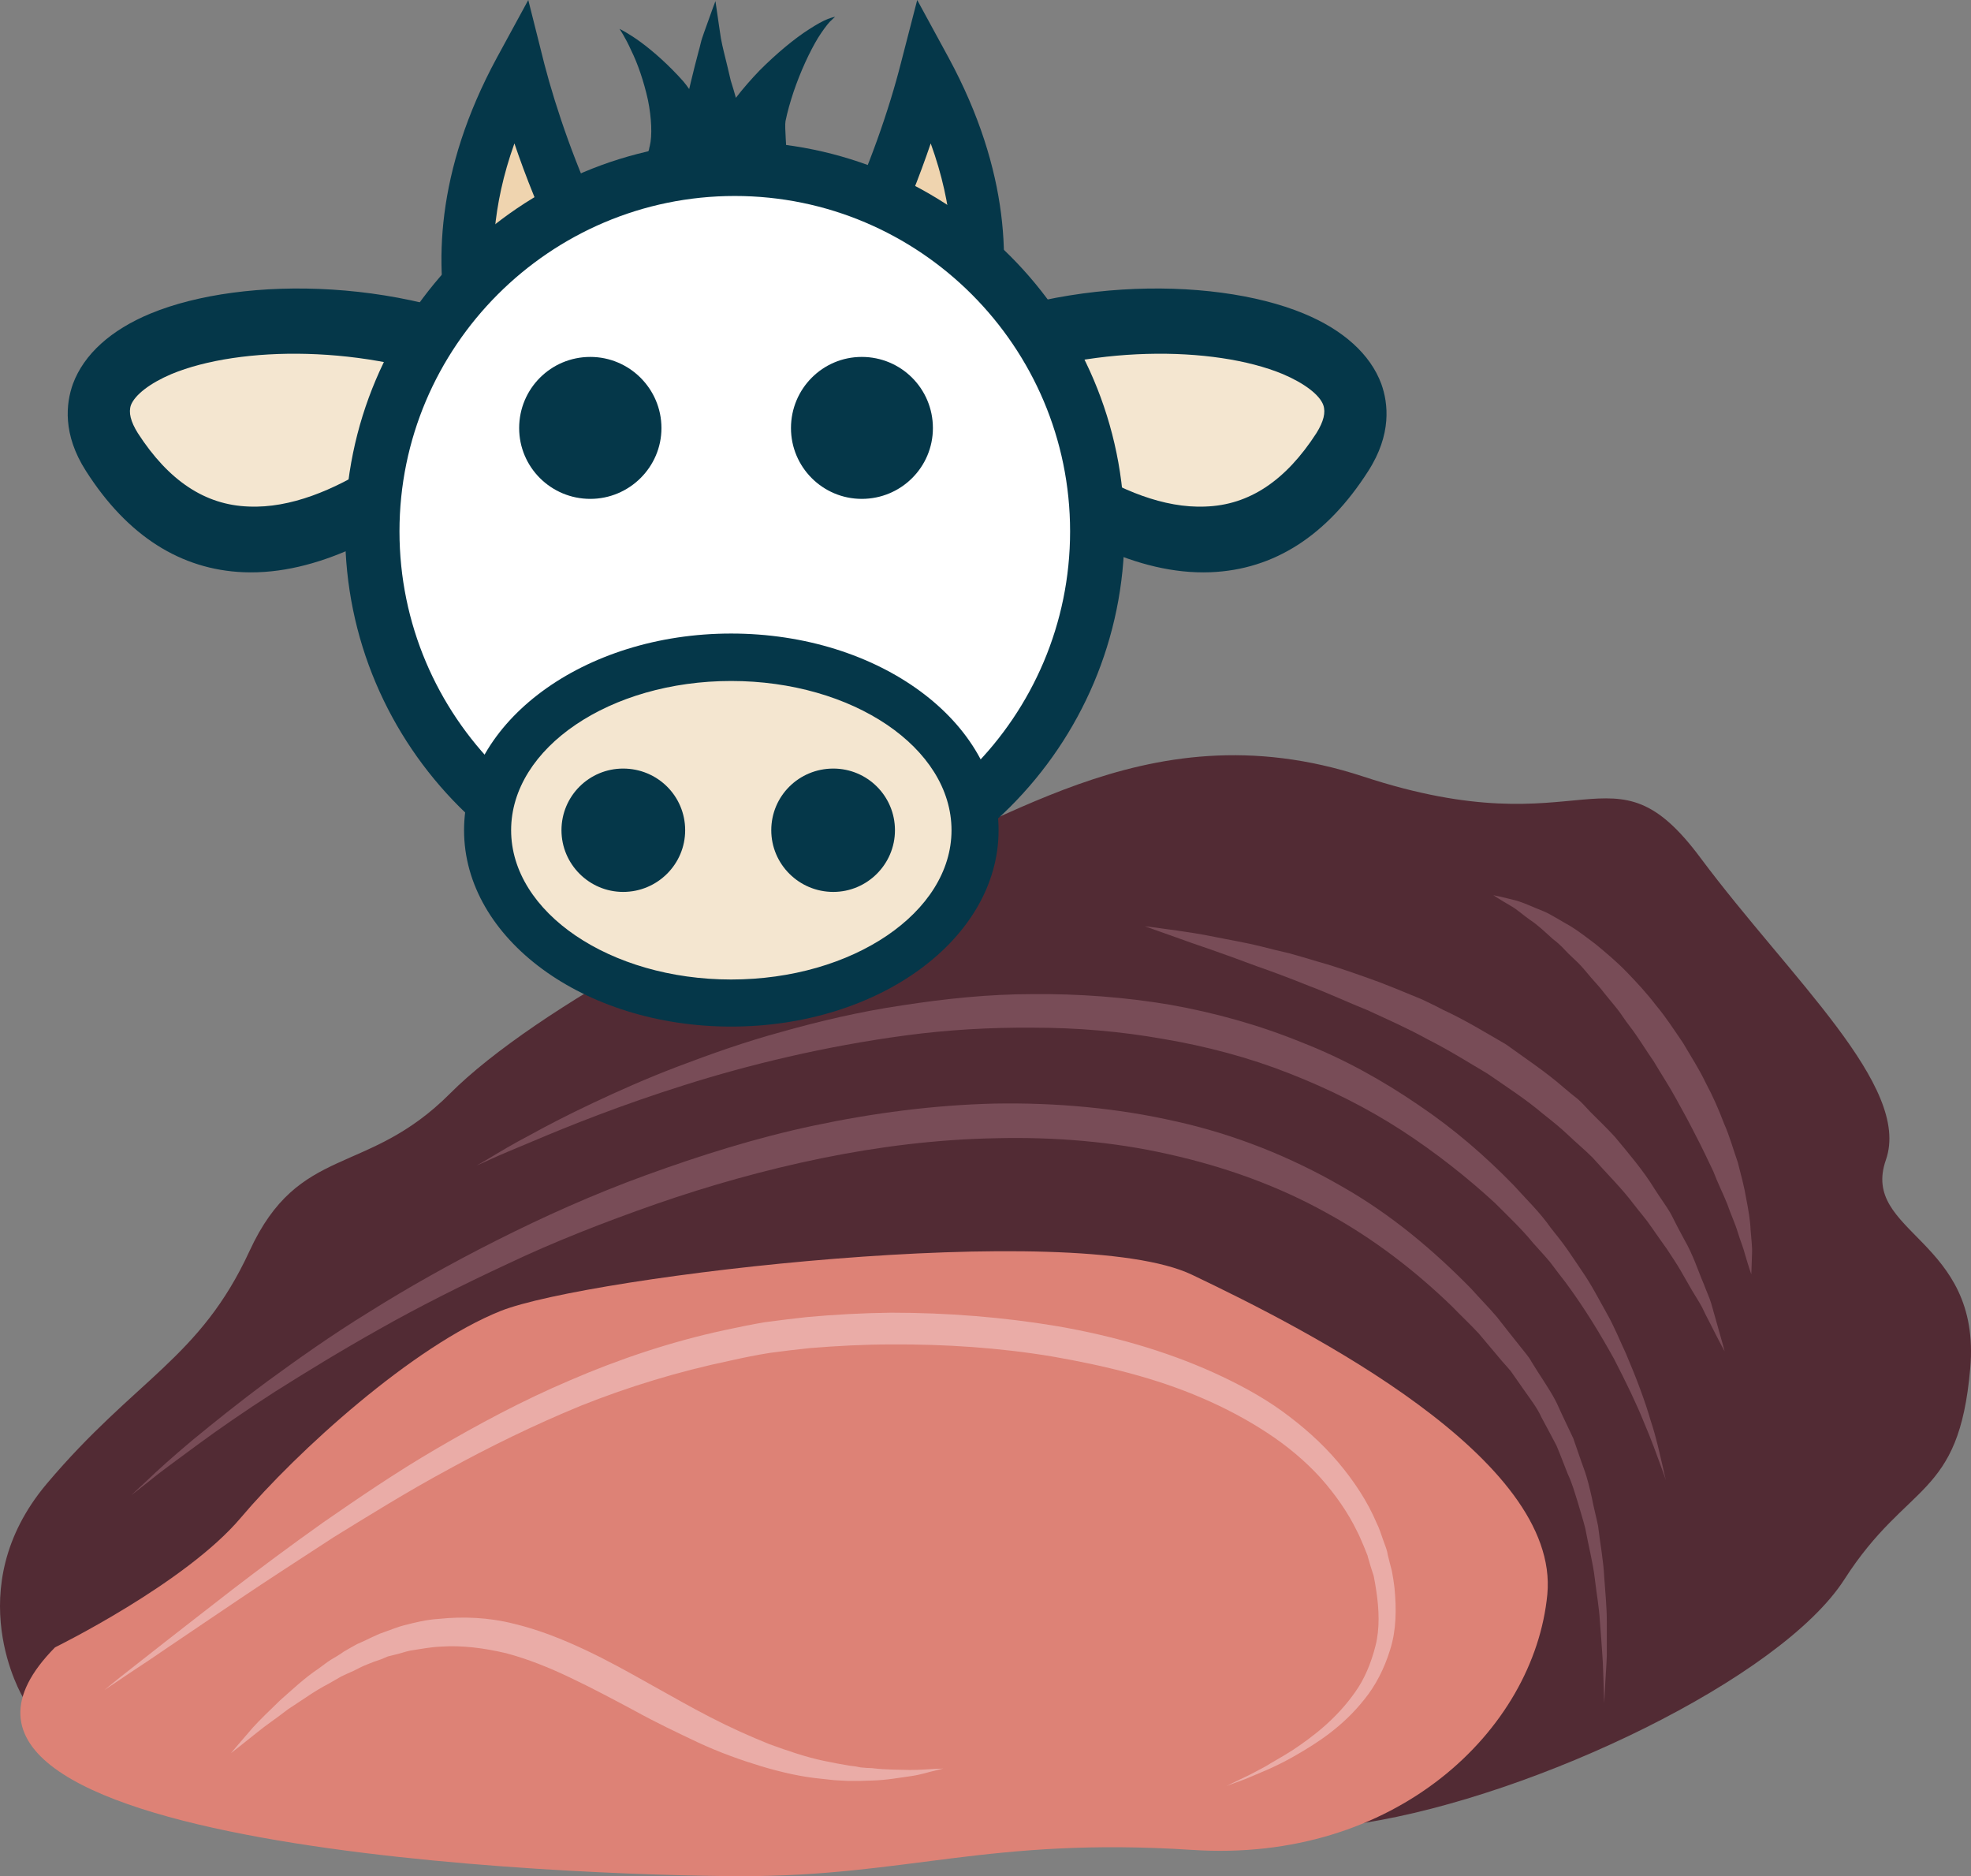 <?xml version="1.0" encoding="UTF-8" standalone="no"?>
<svg
   xmlns:dc="http://purl.org/dc/elements/1.1/"
   xmlns:cc="http://creativecommons.org/ns#"
   xmlns:rdf="http://www.w3.org/1999/02/22-rdf-syntax-ns#"
   xmlns:svg="http://www.w3.org/2000/svg"
   xmlns="http://www.w3.org/2000/svg"
   id="svg58"
   viewBox="0 0 5402.041 5141.007"
   style="clip-rule:evenodd;fill-rule:evenodd;image-rendering:optimizeQuality;shape-rendering:geometricPrecision;text-rendering:geometricPrecision"
   version="1.1"
   height="51.41mm"
   width="54.02mm"
   xml:space="preserve"><rect x="0" y="0" width="5402.041" height="5141.007" fill="#808080" stroke="none"/>
 <defs
   id="defs4">
  <style
   id="style2"
   type="text/css">
   <![CDATA[
    .fil5 {fill:#053749;fill-rule:nonzero}
    .fil0 {fill:#522B34;fill-rule:nonzero}
    .fil2 {fill:#784C57;fill-rule:nonzero}
    .fil1 {fill:#DD8276;fill-rule:nonzero}
    .fil3 {fill:#EAACA7;fill-rule:nonzero}
    .fil4 {fill:#EFD4AF;fill-rule:nonzero}
    .fil6 {fill:#F4E6D0;fill-rule:nonzero}
    .fil7 {fill:white;fill-rule:nonzero}
   ]]>
  </style>
 </defs>
 <g
   transform="translate(-7865.127,-12243)"
   id="Vrstva_x0020_1">
  <path
   style="fill:#522b34;fill-rule:nonzero"
   id="path7"
   d="m 7928,16894 c 0,0 -178,-296 65,-585 244,-289 420,-343 556,-638 136,-295 321,-202 550,-432 229,-230 842,-564 1162,-627 319,-63 726,-443 1341,-241 614,202 678,-108 924,223 247,331 578,626 508,827 -71,202 263,215 231,572 -31,358 -171,307 -345,578 -174,271 -844,592 -1316,667 l -547,-379 c 0,0 -849,92 -890,82 -41,-10 -1468,138 -1468,138 z"
   class="fil0" />
  <path
   style="fill:#dd8276;fill-rule:nonzero"
   id="path9"
   d="m 8016,16757 c 0,0 357,-175 509,-355 153,-181 472,-471 713,-567 240,-95 1572,-253 1894,-99 321,153 1009,504 974,876 -36,372 -417,737 -974,700 -556,-36 -782,73 -1237,72 -454,-1 -2426,-73 -1879,-627 z"
   class="fil1" />
  <path
   style="fill:#784c57;fill-rule:nonzero"
   id="path11"
   d="m 8225,16340 c 0,0 15,-14 43,-40 28,-27 70,-65 125,-111 56,-46 124,-101 205,-161 81,-59 173,-125 279,-190 105,-66 222,-132 349,-196 127,-64 264,-126 410,-179 146,-53 300,-102 461,-136 161,-34 327,-56 494,-60 168,-3 336,12 498,49 162,36 315,98 452,177 138,78 255,178 356,281 24,27 49,52 71,78 22,28 43,55 64,81 l 16,20 c 3,4 4,5 9,12 l 6,10 c 9,14 17,28 26,41 17,27 35,53 48,83 13,29 27,57 40,85 10,28 19,56 29,83 10,27 16,54 22,80 5,27 12,52 17,77 6,50 15,97 17,141 3,43 7,83 7,119 0,36 0,68 0,96 -1,28 -3,52 -4,71 -2,39 -3,59 -3,59 0,0 -1,-20 -2,-59 -1,-19 -1,-43 -3,-70 -2,-28 -4,-60 -7,-96 -2,-36 -9,-75 -14,-117 -5,-43 -17,-88 -26,-137 -6,-24 -14,-48 -21,-73 -8,-25 -15,-51 -27,-76 -10,-25 -20,-52 -31,-78 -13,-25 -27,-51 -41,-77 -12,-27 -32,-52 -50,-78 -9,-13 -19,-27 -28,-40 l -7,-10 c 0,0 -5,-5 -7,-8 l -16,-18 c -21,-25 -42,-50 -64,-76 -23,-25 -48,-48 -72,-73 -99,-96 -214,-186 -346,-258 -131,-73 -278,-126 -431,-160 -154,-35 -315,-48 -476,-44 -160,3 -321,23 -477,55 -156,32 -308,75 -452,125 -143,50 -281,104 -407,164 -127,59 -246,119 -352,179 -107,60 -203,119 -287,172 -84,54 -156,104 -213,146 -58,43 -104,76 -134,101 -30,24 -46,36 -46,36 z"
   class="fil2" />
  <path
   style="fill:#784c57;fill-rule:nonzero"
   id="path13"
   d="m 9171,15437 c 0,0 13,-7 38,-22 25,-15 61,-37 109,-62 47,-26 105,-56 173,-88 68,-32 146,-67 233,-100 87,-33 182,-67 285,-95 103,-29 213,-55 328,-72 116,-18 237,-31 360,-31 124,-1 249,8 374,29 124,22 246,56 361,103 116,45 223,105 321,172 98,66 183,140 260,219 35,39 72,74 102,117 16,20 32,40 46,60 14,20 27,40 40,59 27,39 47,79 68,116 21,37 36,75 52,109 30,70 53,132 68,184 17,51 25,93 32,121 6,28 10,43 10,43 0,0 -5,-15 -15,-42 -10,-27 -24,-67 -45,-116 -20,-50 -48,-108 -82,-174 -36,-65 -79,-137 -133,-210 -14,-18 -28,-36 -42,-55 -15,-18 -31,-35 -47,-53 -30,-37 -68,-73 -105,-110 -75,-69 -162,-138 -256,-199 -94,-61 -198,-113 -308,-156 -109,-43 -226,-74 -344,-94 -118,-21 -238,-31 -357,-31 -118,-1 -235,6 -348,21 -225,30 -433,81 -607,136 -175,55 -317,112 -416,154 -50,21 -89,37 -115,49 -26,12 -40,18 -40,18 z"
   class="fil2" />
  <path
   style="fill:#784c57;fill-rule:nonzero"
   id="path15"
   d="m 11003,14781 c 0,0 32,4 89,12 28,4 62,9 101,17 39,8 83,15 131,27 23,6 48,12 74,18 26,7 52,15 79,23 54,15 110,35 168,56 29,11 58,23 87,35 15,6 30,12 44,19 15,7 29,14 44,22 59,27 116,62 173,95 54,39 110,76 159,119 13,11 25,21 38,31 12,11 23,23 34,35 23,23 46,45 67,68 40,48 79,94 109,143 15,24 32,46 45,69 12,24 24,47 36,69 25,43 38,86 54,123 7,19 15,36 20,52 5,17 9,32 13,46 16,55 24,86 24,86 0,0 -16,-29 -41,-79 -7,-13 -14,-27 -21,-42 -8,-15 -18,-30 -28,-47 -10,-17 -20,-35 -31,-54 -11,-19 -24,-38 -37,-58 -14,-19 -28,-40 -43,-61 -14,-21 -32,-41 -48,-62 -33,-44 -74,-84 -113,-128 -21,-21 -44,-40 -66,-61 -22,-21 -46,-40 -70,-59 -47,-40 -100,-74 -152,-110 -54,-32 -108,-66 -164,-94 -54,-30 -111,-55 -165,-80 -55,-22 -108,-47 -159,-66 -52,-21 -100,-39 -146,-55 -45,-17 -87,-32 -124,-45 -38,-13 -70,-24 -97,-34 -54,-19 -84,-30 -84,-30 z"
   class="fil2" />
  <path
   style="fill:#784c57;fill-rule:nonzero"
   id="path17"
   d="m 11958,14696 c 0,0 21,4 56,13 18,4 38,13 62,23 12,5 26,10 38,17 13,7 26,15 40,23 28,15 55,36 84,58 28,23 58,48 86,77 27,28 55,58 80,91 27,32 50,68 74,103 21,36 44,71 62,109 20,37 36,74 50,111 16,36 26,73 38,107 9,35 18,68 23,99 6,31 11,59 12,85 2,26 5,48 4,66 -1,37 -2,57 -2,57 0,0 -7,-20 -17,-54 -4,-17 -13,-38 -20,-61 -7,-24 -19,-49 -29,-78 -11,-28 -26,-57 -38,-89 -15,-31 -30,-64 -48,-98 -8,-16 -17,-33 -26,-50 -9,-17 -19,-34 -28,-51 -19,-35 -41,-68 -61,-102 -23,-33 -43,-67 -67,-98 -12,-15 -22,-32 -34,-47 -12,-15 -24,-29 -36,-44 -11,-15 -24,-28 -35,-41 -12,-14 -23,-28 -35,-40 -12,-12 -25,-23 -36,-35 -11,-12 -22,-22 -34,-31 -22,-20 -42,-39 -62,-52 -20,-14 -36,-29 -52,-38 -31,-18 -49,-30 -49,-30 z"
   class="fil2" />
  <path
   style="fill:#eaaca7;fill-rule:nonzero"
   id="path19"
   d="m 8151,16874 c 0,0 15,-12 42,-34 28,-22 69,-54 121,-95 52,-41 116,-90 189,-147 73,-56 156,-118 249,-184 94,-65 196,-135 309,-201 113,-66 235,-132 367,-188 132,-57 274,-105 422,-137 37,-8 76,-16 112,-22 38,-5 77,-10 115,-14 76,-7 153,-11 230,-12 153,0 307,12 456,37 150,26 295,67 428,127 66,30 130,64 187,105 58,42 110,88 154,140 44,52 81,108 106,167 7,14 12,29 17,44 l 8,22 2,6 c 1,4 1,4 2,7 l 2,10 c 4,15 7,29 11,43 3,15 5,30 7,45 6,60 5,118 -12,171 -16,52 -40,98 -70,135 -60,76 -130,120 -187,153 -58,34 -108,52 -140,66 -34,12 -51,19 -51,19 0,0 17,-9 49,-24 16,-7 35,-18 58,-30 21,-13 47,-27 75,-45 54,-36 119,-85 170,-158 26,-36 44,-80 56,-127 12,-47 10,-100 2,-152 -2,-13 -4,-26 -7,-40 -4,-13 -9,-27 -13,-42 l -3,-10 c 0,-1 -1,-5 -1,-4 l -2,-5 -8,-20 c -6,-13 -11,-27 -18,-40 -25,-52 -60,-102 -101,-148 -42,-46 -91,-87 -146,-123 -55,-36 -115,-68 -178,-95 -127,-55 -267,-89 -411,-114 -144,-24 -293,-34 -442,-33 -74,0 -148,4 -222,10 -37,4 -73,8 -109,13 -38,6 -72,13 -108,21 -143,30 -281,72 -411,124 -129,53 -251,113 -364,175 -113,61 -217,126 -313,185 -95,62 -182,118 -259,170 -76,51 -142,96 -197,133 -55,38 -99,66 -128,86 -30,20 -45,30 -45,30 z"
   class="fil3" />
  <path
   style="fill:#eaaca7;fill-rule:nonzero"
   id="path21"
   d="m 8498,17047 c 0,0 21,-25 60,-70 19,-21 45,-46 75,-75 31,-27 65,-60 107,-88 11,-8 21,-16 32,-23 12,-7 24,-14 35,-22 12,-7 24,-14 37,-21 14,-6 27,-12 41,-19 l 20,-9 22,-8 c 14,-5 29,-11 44,-15 31,-8 63,-16 97,-18 66,-7 137,-4 204,13 68,16 133,42 195,71 62,29 121,62 178,94 58,32 113,64 168,92 54,28 108,52 160,73 52,19 102,36 150,46 12,2 24,5 35,7 12,2 23,4 34,6 11,1 22,3 32,5 11,1 21,2 31,2 40,5 75,4 104,5 29,0 52,-2 68,-3 15,0 24,-1 24,-1 0,0 -8,2 -24,6 -15,3 -37,11 -66,15 -30,4 -65,11 -107,12 -10,0 -21,1 -32,1 -11,0 -22,0 -34,0 -12,-1 -24,-1 -36,-2 -12,-1 -25,-3 -37,-4 -52,-5 -106,-17 -163,-34 -56,-17 -115,-38 -173,-65 -57,-27 -116,-55 -174,-87 -58,-31 -116,-62 -175,-90 -58,-28 -118,-52 -178,-68 -60,-14 -120,-22 -178,-18 -29,1 -57,7 -85,11 -14,3 -27,8 -41,11 l -20,5 -19,8 c -13,4 -26,9 -38,14 -13,5 -24,11 -36,17 -12,5 -24,11 -35,16 -11,6 -22,13 -33,19 -21,11 -41,23 -60,36 -19,13 -37,24 -53,35 -32,25 -61,44 -84,63 -46,37 -72,57 -72,57 z"
   class="fil3" />
  <path
   style="fill:#efd4af;fill-rule:nonzero"
   id="path23"
   d="m 9289,13420 c 0,0 -320,-394 0,-985 0,0 172,677 443,776 z"
   class="fil4" />
  <path
   style="fill:#053749;fill-rule:nonzero"
   id="path25"
   d="m 9275,12636 c -124,346 -18,596 39,694 l 274,-129 c -147,-135 -253,-389 -313,-565 z m -6,872 -35,-43 c -14,-18 -346,-438 -7,-1064 l 86,-158 44,175 c 64,247 228,664 399,726 l 160,58 z"
   class="fil5" />
  <path
   style="fill:#efd4af;fill-rule:nonzero"
   id="path27"
   d="m 10403,13420 c 0,0 320,-394 0,-985 0,0 -173,677 -444,776 z"
   class="fil4" />
  <path
   style="fill:#053749;fill-rule:nonzero"
   id="path29"
   d="m 10104,13201 274,129 c 57,-98 164,-347 38,-694 -60,176 -165,430 -312,565 z m 319,307 -647,-306 159,-58 c 172,-62 336,-479 399,-727 l 45,-174 86,158 c 339,626 7,1046 -8,1064 z"
   class="fil5" />
  <path
   style="fill:#f4e6d0;fill-rule:nonzero"
   id="path31"
   d="m 9296,13273 c 0,0 -712,850 -1124,209 -220,-343 612,-496 1124,-209 z"
   class="fil6" />
  <path
   style="fill:#053749;fill-rule:nonzero"
   id="path33"
   d="m 9150,13303 c -281,-116 -627,-113 -815,-35 -59,25 -100,57 -111,85 -7,20 -1,45 19,77 84,130 184,197 304,201 229,10 478,-203 603,-328 z m -1085,-8 c 30,-81 104,-148 213,-193 254,-105 719,-100 1060,91 l 92,52 -71,86 c -18,20 -420,496 -826,480 -173,-7 -319,-100 -432,-277 -65,-101 -55,-186 -36,-239 z"
   class="fil5" />
  <path
   style="fill:#f4e6d0;fill-rule:nonzero"
   id="path35"
   d="m 10420,13273 c 0,0 712,850 1124,209 220,-343 -611,-496 -1124,-209 z"
   class="fil6" />
  <path
   style="fill:#053749;fill-rule:nonzero"
   id="path37"
   d="m 11169,13631 c 120,-4 220,-71 304,-201 20,-32 26,-57 19,-77 -10,-28 -52,-60 -111,-85 -188,-78 -534,-81 -815,35 125,125 374,338 603,328 z m 446,-97 c -113,177 -258,270 -432,277 -405,16 -808,-460 -826,-480 l -71,-86 92,-52 c 341,-191 806,-196 1060,-91 109,45 183,112 213,193 19,53 29,138 -36,239 z"
   class="fil5" />
  <path
   style="fill:#ffffff;fill-rule:nonzero"
   id="path39"
   d="m 10873,13699 c 0,549 -445,994 -994,994 -549,0 -993,-445 -993,-994 0,-548 444,-993 993,-993 549,0 994,445 994,993 z"
   class="fil7" />
  <path
   style="fill:#053749;fill-rule:nonzero"
   id="path41"
   d="m 9879,12780 c -507,0 -919,413 -919,919 0,507 412,920 919,920 507,0 919,-413 919,-920 0,-506 -412,-919 -919,-919 z m 0,1987 c -589,0 -1068,-479 -1068,-1068 0,-588 479,-1068 1068,-1068 589,0 1068,480 1068,1068 0,589 -479,1068 -1068,1068 z"
   class="fil5" />
  <path
   style="fill:#f4e6d0;fill-rule:nonzero"
   id="path43"
   d="m 10538,14518 c 0,261 -299,473 -669,473 -369,0 -668,-212 -668,-473 0,-262 299,-474 668,-474 370,0 669,212 669,474 z"
   class="fil6" />
  <path
   style="fill:#053749;fill-rule:nonzero"
   id="path45"
   d="m 9869,14109 c -332,0 -603,183 -603,409 0,225 271,409 603,409 333,0 604,-184 604,-409 0,-226 -271,-409 -604,-409 z m 0,947 c -404,0 -732,-241 -732,-538 0,-297 328,-539 732,-539 405,0 733,242 733,539 0,297 -328,538 -733,538 z"
   class="fil5" />
  <path
   style="fill:#053749;fill-rule:nonzero"
   id="path47"
   d="m 9743,14518 c 0,93 -76,169 -170,169 -93,0 -169,-76 -169,-169 0,-94 76,-169 169,-169 94,0 170,75 170,169 z"
   class="fil5" />
  <path
   style="fill:#053749;fill-rule:nonzero"
   id="path49"
   d="m 10318,14518 c 0,93 -76,169 -169,169 -94,0 -170,-76 -170,-169 0,-94 76,-169 170,-169 93,0 169,75 169,169 z"
   class="fil5" />
  <path
   style="fill:#053749;fill-rule:nonzero"
   id="path51"
   d="m 9678,13416 c 0,107 -88,194 -195,194 -108,0 -195,-87 -195,-194 0,-108 87,-195 195,-195 107,0 195,87 195,195 z"
   class="fil5" />
  <path
   style="fill:#053749;fill-rule:nonzero"
   id="path53"
   d="m 10422,13416 c 0,107 -87,194 -195,194 -107,0 -194,-87 -194,-194 0,-108 87,-195 194,-195 108,0 195,87 195,195 z"
   class="fil5" />
  <path
   style="fill:#053749;fill-rule:nonzero"
   id="path55"
   d="m 10134,12295 c -13,5 -31,15 -51,28 -41,26 -90,67 -136,113 -23,24 -45,49 -65,75 -4,-15 -9,-31 -14,-47 -6,-27 -13,-54 -19,-79 -3,-13 -6,-25 -8,-37 -2,-11 -3,-22 -5,-33 -6,-41 -10,-69 -10,-69 0,0 -10,26 -24,66 -4,11 -8,22 -12,34 -4,11 -6,24 -10,37 -7,26 -14,54 -21,83 -2,7 -3,14 -5,21 -5,-7 -10,-14 -16,-21 -39,-44 -82,-82 -116,-107 -34,-25 -59,-37 -59,-37 0,0 16,23 32,59 18,36 35,86 46,136 10,49 12,98 5,126 -2,6 -2,15 -5,15 l -2,2 c -1,0 -1,0 -3,4 -4,11 -7,17 -7,17 l 196,25 c 0,0 0,1 0,2 2,6 5,11 7,16 4,8 9,16 14,22 5,7 11,12 16,17 3,3 2,2 3,3 2,3 3,5 3,5 l 107,-89 c -5,75 27,-8 29,-5 2,2 15,-7 17,-4 1,-12 -6,-83 -3,-98 5,-25 13,-53 22,-80 19,-56 44,-110 67,-148 12,-19 23,-34 32,-44 9,-9 15,-14 15,-14 0,0 -7,1 -20,6 z"
   class="fil5" />
 </g>
</svg>
